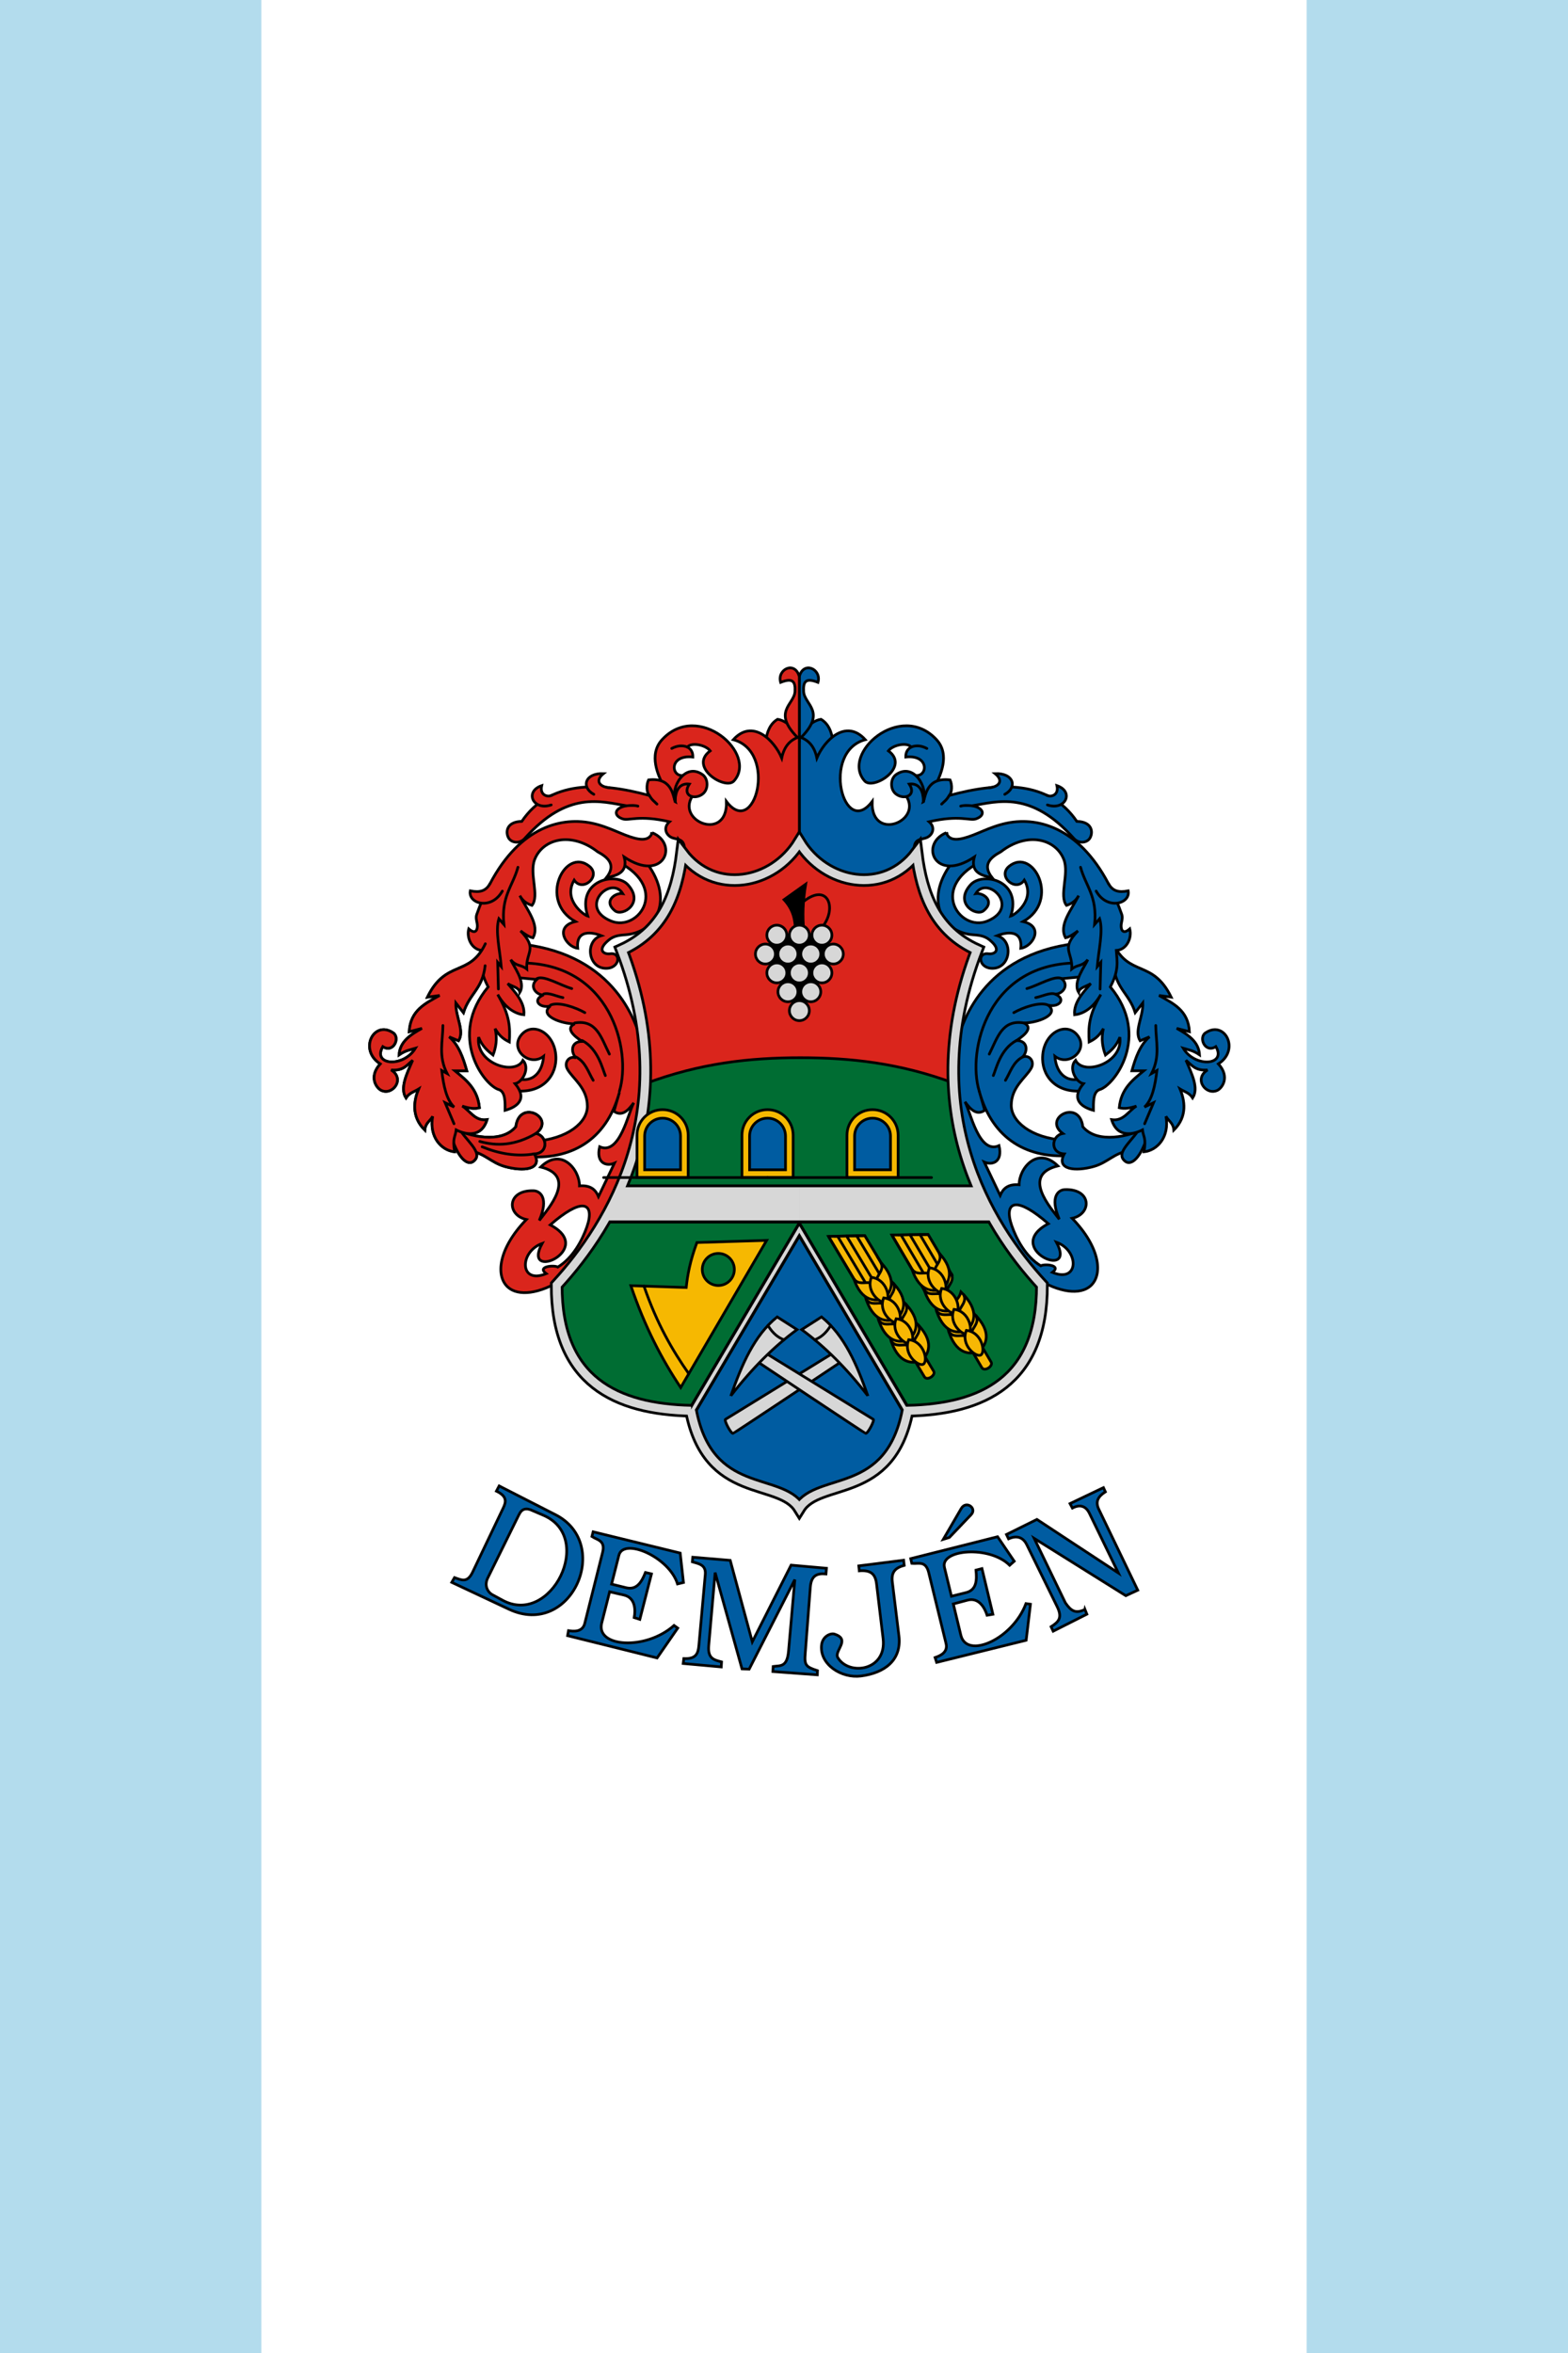 <svg width="600" height="900" version="1.1" viewBox="0 0 600 900" xmlns="http://www.w3.org/2000/svg">
 <g transform="translate(0,-222.52)">
  <g>
   <path d="m0 222.52h600v900h-600z" fill="#fff" style="paint-order:fill markers stroke"/>
   <path d="m0 222.52h100v900h-100z" fill="#b3dced" style="paint-order:fill markers stroke"/>
   <path transform="scale(-1,1)" d="m-600 222.52h100v900h-100z" fill="#b3dced" style="paint-order:fill markers stroke"/>
  </g>
  <g transform="matrix(1.949,0,0,1.949,28913.577,-7519.591)">
   <g stroke="#000" stroke-linecap="round" stroke-width=".529">
    <path d="m-14615.413 4196.357c-3.324 0.946-6.897 0.841-11.013-1.554" fill="none"/>
    <path d="m-14615.876 4197.416c-3.376 1.373-6.788 1.955-10.252 1.389" fill="none"/>
    <path d="m-14647.765 4229.718c1.371-1.183 2.901-3.709-1.001-7.585-0.422 1.433-1.184 1.639-1.77 2.787" fill="#f7b704"/>
    <path d="m-14624.032 4157.53 3.705 0.265-1.356 6.152-4.928 0.463c1.692 1.566-0.273 3.204-1.356 3.01 2.335 0.96 0.835 2.705-1.323 2.19 2.362 1.844-2.111 3.509-4.763 3.498 2.323 1.101-0.971 3.102-1.455 3.44 2.32 0.02 2.204 2.223 1.191 3.241 1.274-0.525 2.459 0.831 1.692 2.201-1.047 1.867-3.91 3.658-3.91 7.282 0 3.087 3.757 6.415 10.486 6.855l1.514 2.971c-8.611 0.762-15.668-3.015-18.288-12.582l1.076 3.741c-1.602 1.055-2.772-0.155-3.882-1.684 1.077 1.953 2.735 10.392 6.688 8.606 0.768 3.213-1.317 3.908-2.9 3.227l3.126 6.546c0.528-1.246 1.422-2.275 3.725-2.099-0.03-3.205 3.565-7.651 7.602-3.699-7.264 1.78-1.403 8.233 0.281 10.477-1.939-4.458-0.141-5.785 1.09-5.825 5.297-0.179 5.345 4.776 1.435 5.638 5.419 5.568 6.153 11.048 3.586 13.286-1.989 1.733-6.037 1.429-10.921-1.702-6.776-5.563-18.441-24.683-15.681-43.869 0.948-6.589 5.861-19.456 23.566-21.63zm-11.516 51.266c-1.546 0-1.714 1.751-0.891 4.1 0.876 2.498 2.661 6.037 5.694 7.87 0.738-0.431 4.18-0.148 2.282 1.29 5.263 2.173 5.319-4.286 0.793-5.92 4.161 7.74-10.717 1.168-1.587-3.638-3.052-2.649-5.088-3.704-6.291-3.702z" fill="#005ca1"/>
    <g fill="none">
     <path d="m-14642.823 4186.515c-2.45-8.049 1.708-25.396 19.684-25.182"/>
     <path d="m-14634.317 4179.788c-1.88 0.994-2.388 2.957-3.361 4.576"/>
     <path d="m-14635.508 4176.547c-3.183 1.66-4.024 5.682-4.555 6.882"/>
     <path d="m-14634.053 4173.107c-4.296-0.72-5.178 2.881-6.805 6.112"/>
     <path d="m-14629.29 4169.609c-1.61-0.744-5.026 0.488-6.751 1.472"/>
     <path d="m-14627.967 4167.419c-1.003-0.318-2.517 0.473-3.771 0.715"/>
     <path d="m-14626.611 4164.409c-1.36-0.739-4.571 1.298-6.857 1.948"/>
    </g>
   </g>
   <g transform="translate(63.5)" stroke="#000" stroke-linecap="round">
    <path transform="matrix(.265 0 0 .265 -14782.291 4062.919)" d="m-50.93 357.586-14.002 1 5.125 23.25 18.625 1.75c-6.395 5.92 1.032 12.11 5.125 11.375-8.825 3.628-3.156 10.225 5 8.277-8.927 6.971 7.979 13.26 18.002 13.223-8.78 4.161 3.671 11.723 5.5 13-8.769 0.076-8.331 8.4-4.502 12.25-4.815-1.983-9.293 3.141-6.395 8.32 3.957 7.056 14.777 13.824 14.777 27.521 0 11.669-14.2 24.246-39.633 25.908l-5.721 11.23c32.546 2.881 59.217-11.395 69.119-47.553l-4.066 14.141c6.055 3.988 10.477-0.586 14.672-6.363-4.071 7.383-10.337 39.275-25.277 32.527-2.903 12.145 4.978 14.771 10.961 12.197l-11.814 24.74c-1.996-4.71-5.376-8.597-14.08-7.934 0.117-12.113-13.473-28.915-28.73-13.979 27.454 6.727 5.302 31.116-1.062 39.598 7.329-16.85 0.532-21.863-4.121-22.018-20.02-0.677-20.2 18.05-5.422 21.311-20.481 21.044-23.257 41.755-13.555 50.213 7.517 6.551 22.818 5.401 41.277-6.432 25.61-21.026 69.697-93.291 59.266-165.805-3.583-24.904-22.152-73.535-89.068-81.75zm43.525 193.76c5.844 0.01 6.478 6.62 3.367 15.496-3.311 9.442-10.056 22.815-21.52 29.744-2.789-1.629-15.799-0.558-8.625 4.875-19.892 8.212-20.104-16.198-2.998-22.375-15.727 29.254 40.505 4.416 5.998-13.75 11.535-10.014 19.232-13.998 23.777-13.99z" fill="#da251c" stroke-width="2"/>
    <g fill="none" stroke-width=".529">
     <path d="m-14776.975 4186.515c2.45-8.049-1.708-25.396-19.684-25.182"/>
     <path d="m-14785.481 4179.788c1.88 0.994 2.388 2.957 3.361 4.576"/>
     <path d="m-14784.29 4176.547c3.183 1.66 4.024 5.682 4.555 6.882"/>
     <path d="m-14785.745 4173.107c4.296-0.72 5.178 2.881 6.805 6.112"/>
     <path d="m-14790.508 4169.609c1.61-0.744 5.026 0.488 6.751 1.472"/>
     <path d="m-14791.831 4167.419c1.003-0.318 2.517 0.473 3.771 0.715"/>
     <path d="m-14793.187 4164.409c1.36-0.739 4.571 1.298 6.857 1.948"/>
    </g>
   </g>
   <g fill="#005ca1" stroke="#000" stroke-linecap="round" stroke-width=".529">
    <path d="m-14610.187 4193.745c-3.074 1.609-9.424 3.176-12.303-0.265-0.697-5.614-7.986-1.678-3.936 1.323-2.266 0.423-2.537 3.852 0.298 4.002-1.692 3.112 2.181 3.493 5.785 2.472 2.768-0.784 3.946-2.614 6.849-3.067"/>
    <path d="m-14609.625 4194.671c-1.428 5.11-3.409 6.457-4.519 5.608-2.269-1.734 1.753-4.177 3.13-7.063"/>
    <path d="m-14616.503 4157.563c3.086 6.568 7.746 3.035 11.365 10.477l-2.385-0.327c2.759 1.562 5.738 2.893 5.964 7.109l-2.503-0.655c2.248 1.245 4.327 2.598 4.49 5.192-1.317-0.893-2.111-0.955-3.203-1.286 2.318 3.861 8.56 3.381 6.408-0.327-2.104 1.35-3.448-1.739-2.051-2.69 3.802-2.587 6.861 3.323 2.541 6.081 2.338 2.559 0.742 4.735-0.173 5.184-2.24 1.1-4.77-2.23-1.955-3.991-2.449 0.211-3.078-0.987-4.233-1.894 1.168 2.701 2.554 5.473 1.31 7.39-0.66-1.043-1.647-1.235-2.478-1.754 0.881 2.112 1.557 5.327-1.217 8.068-0.119-1.447-1.034-1.767-1.543-2.713 0.739 4.082-1.735 6.688-4.304 6.969 0.448-2.813-0.118-2.81-0.307-4.303-1.659 0.852-4.919 1.716-6.058-2.011 2.348 0.357 3.291-1.696 4.865-2.666-1.202 0.402-2.352 0.609-3.368 0.327 0.365-3.74 2.636-5.448 4.818-7.25h-2.339c0.723-2.562 1.571-5.025 3.461-6.665l-1.847 0.772c-1.22-1.974 0.642-4.704 0.538-7.437l-1.497 1.918c-1.188-3.762-3.751-4.636-4.256-9.214"/>
   </g>
   <path d="m-14608.17 4173.603c0.01 3.089 0.932 6.014-0.826 9.426l1.058-0.595c-0.367 3.048-0.945 5.789-2.448 7.177l1.786-0.86-1.752 4.134" fill="none" stroke="#000" stroke-linecap="round" stroke-width=".529"/>
   <g transform="translate(-148.167)" stroke="#000" stroke-linecap="round" stroke-width=".529">
    <g fill="#da251c">
     <path d="m-14597.944 4193.745c3.074 1.609 9.424 3.176 12.303-0.265 0.697-5.614 7.986-1.678 3.936 1.323 2.266 0.423 2.537 3.852-0.298 4.002 1.692 3.112-2.181 3.493-5.785 2.472-2.768-0.784-3.946-2.614-6.849-3.067"/>
     <path d="m-14598.506 4194.671c1.428 5.11 3.409 6.457 4.519 5.608 2.269-1.734-1.753-4.177-3.13-7.063"/>
     <path d="m-14591.628 4157.563c-3.086 6.568-7.746 3.035-11.365 10.477l2.385-0.327c-2.759 1.562-5.738 2.893-5.964 7.109l2.503-0.655c-2.248 1.245-4.327 2.598-4.49 5.192 1.317-0.893 2.111-0.955 3.203-1.286-2.318 3.861-8.56 3.381-6.408-0.327 2.104 1.35 3.448-1.739 2.051-2.69-3.802-2.587-6.861 3.323-2.541 6.081-2.338 2.559-0.742 4.735 0.173 5.184 2.24 1.1 4.77-2.23 1.955-3.991 2.449 0.211 3.078-0.987 4.233-1.894-1.168 2.701-2.554 5.473-1.31 7.39 0.66-1.043 1.647-1.235 2.478-1.754-0.881 2.112-1.557 5.327 1.217 8.068 0.119-1.447 1.034-1.767 1.543-2.713-0.739 4.082 1.735 6.688 4.304 6.969-0.448-2.813 0.118-2.81 0.307-4.303 1.659 0.852 4.919 1.716 6.058-2.011-2.348 0.357-3.291-1.696-4.865-2.666 1.202 0.402 2.352 0.609 3.368 0.327-0.365-3.74-2.636-5.448-4.818-7.25h2.339c-0.723-2.562-1.571-5.025-3.461-6.665l1.847 0.772c1.22-1.974-0.642-4.704-0.538-7.437l1.497 1.918c1.188-3.762 3.751-4.636 4.256-9.214"/>
    </g>
    <g fill="none">
     <path d="m-14599.961 4173.603c-0.01 3.089-0.932 6.014 0.826 9.426l-1.058-0.595c0.367 3.048 0.945 5.789 2.448 7.177l-1.786-0.86 1.752 4.134"/>
     <path d="m-14592.718 4196.357c3.324 0.946 6.897 0.841 11.013-1.554"/>
     <path d="m-14592.255 4197.416c3.376 1.373 6.788 1.955 10.252 1.389"/>
    </g>
   </g>
   <g transform="translate(5.292)" stroke="#000" stroke-linecap="round" stroke-width=".529">
    <g fill="#da251c">
     <path d="m-14720.12 4140.959c11.746 5.178 5.172 14.405-0.295 12.142-6.588-2.727 0.04-9.097 2.307-5.384-1.526-0.213-3.859 1.499-1.544 3.368 1.486 1.199 5.863-1.49 2.548-5.114-2.375-2.598-10.16-0.857-7.88 6.166-0.734-0.208-4.931-3.136-2.666-7.063 1.649 2.462 5.389-0.758 2.994-2.713-4.764-3.888-10.125 6.753-2.76 10.851-4.272 1.002-1.818 4.956 0.468 5.239-0.443-4.354 3.973-2.744 4.63-2.479-3.22 0.951-2.676 6.184 0.702 6.408 2.945 0.195 3.333-3.163 1.029-2.853-1.25 0.168-2.706-0.743-0.187-2.76 1.048-0.839 2.214-0.889 3.32-0.982 6.059-0.508 9.746-7.145 3.555-14.733"/>
     <path d="m-14739.904 4183.662c3.634 1.627 5.958-0.39 6.267-4.022-2.782 2.18-6.81-1.364-4.349-4.233 2.339-2.727 6.883-0.165 6.753 4.84-0.09 3.64-3.081 6.994-8.671 6.081"/>
     <path d="m-14712.332 4135.768c-0.63 1.879-2.81 1.409-5.272 0.46-2.441-0.941-5.436-2.542-9.277-2.658-6.581-0.2-14.768 3.77-19.899 18.241-0.292 0.824 0.171 1.563 0.122 2.387-0.05 0.87-0.523 1.466-1.689 0.443-0.466 1.792 0.594 4.105 2.643 4.233-0.155 2.155-0.564 3.88 1.17 7.156-8.066 9.71-0.726 19.458 2.174 20.182 1.257 0.494 1.141 2.608 1.146 4.046 2.335-0.641 4.522-2.182 1.965-5.238 1.449-0.248 2.99-3.055 1.543-4.584-1.551 3.105-9.38 0.598-8.7-4.537 0.69 1.794 1.823 2.724 2.83 3.508 0.529-1.394 0.911-3.173 0.398-5.192 0.935 1.63 1.871 2.151 2.806 2.619 0.15-2.917 0.129-5.144-2.292-9.308 1.705 2.998 3.795 3.842 5.145 3.976 0.241-2.511-1.913-4.615-3.18-6.127 0.808 0.555 2.282 0.767 2.385 1.731 1.25-2.046-1.327-5.21-1.777-6.408 1.095 1.367 1.93 0.867 3.134 1.824-0.216-3.397 2.256-3.894-1.222-7.489 0.813 0.601 1.625 1.192 2.438 1.362 1.399-2.498-1.149-5.453-2.573-8.279 0.608 1.146 1.471 1.601 2.385 1.918 1.508-1.889-0.556-6.172 0.512-8.969 1.555-4.077 7.162-5.603 12.374-1.554 2.177 1.167 3.662 2.636 1.707 5.098 2.088-0.425 4.318-1.03 3.508-4.069 7.728 5.18 10.851-2.549 5.496-4.771z"/>
     <path d="m-14744.179 4145.793c-0.804 1.38-1.888 1.776-3.864 1.387-0.479 2.536 4.147 3.865 6.291 0.047"/>
    </g>
    <path d="m-14738.688 4142.55c-0.986 3.661-3.327 5.678-2.76 11.225l-0.982-1.123c-0.743 2.435 0.209 6.188 0.468 9.401l-0.702-0.842 0.141 5.239" fill="none"/>
   </g>
   <g stroke="#000" stroke-linecap="round" stroke-width=".529">
    <g fill="#005ca1">
     <path d="m-14641.502 4140.959c-11.746 5.178-5.172 14.405 0.295 12.142 6.588-2.727-0.04-9.097-2.307-5.384 1.526-0.213 3.859 1.499 1.544 3.368-1.486 1.199-5.863-1.49-2.548-5.114 2.375-2.598 10.16-0.857 7.88 6.166 0.734-0.208 4.931-3.136 2.666-7.063-1.649 2.462-5.389-0.758-2.994-2.713 4.764-3.888 10.125 6.753 2.76 10.851 4.272 1.002 1.818 4.956-0.468 5.239 0.443-4.354-3.973-2.744-4.63-2.479 3.22 0.951 2.676 6.184-0.702 6.408-2.945 0.195-3.333-3.163-1.029-2.853 1.25 0.168 2.706-0.743 0.187-2.76-1.048-0.839-2.214-0.889-3.32-0.982-6.059-0.508-9.746-7.145-3.555-14.733"/>
     <path d="m-14621.718 4183.662c-3.634 1.627-5.958-0.39-6.267-4.022 2.782 2.18 6.81-1.364 4.349-4.233-2.339-2.727-6.883-0.165-6.753 4.84 0.09 3.64 3.081 6.994 8.671 6.081"/>
     <path d="m-14649.29 4135.768c0.63 1.879 2.81 1.409 5.272 0.46 2.441-0.941 5.436-2.542 9.277-2.658 6.581-0.2 14.768 3.77 19.899 18.241 0.292 0.824-0.171 1.563-0.122 2.387 0.05 0.87 0.523 1.466 1.689 0.443 0.466 1.792-0.594 4.105-2.643 4.233 0.155 2.155 0.564 3.88-1.17 7.156 8.066 9.71 0.726 19.458-2.174 20.182-1.257 0.494-1.141 2.608-1.146 4.046-2.335-0.641-4.522-2.182-1.965-5.238-1.449-0.248-2.99-3.055-1.543-4.584 1.551 3.105 9.38 0.598 8.7-4.537-0.69 1.794-1.823 2.724-2.83 3.508-0.529-1.394-0.911-3.173-0.398-5.192-0.935 1.63-1.871 2.151-2.806 2.619-0.15-2.917-0.129-5.144 2.292-9.308-1.705 2.998-3.795 3.842-5.145 3.976-0.241-2.511 1.913-4.615 3.18-6.127-0.808 0.555-2.282 0.767-2.385 1.731-1.25-2.046 1.327-5.21 1.777-6.408-1.095 1.367-1.93 0.867-3.134 1.824 0.216-3.397-2.256-3.894 1.222-7.489-0.813 0.601-1.625 1.192-2.438 1.362-1.399-2.498 1.149-5.453 2.573-8.279-0.608 1.146-1.471 1.601-2.385 1.918-1.508-1.889 0.556-6.172-0.512-8.969-1.555-4.077-7.162-5.603-12.374-1.554-2.177 1.167-3.662 2.636-1.707 5.098-2.088-0.425-4.318-1.03-3.508-4.069-7.728 5.18-10.851-2.549-5.496-4.771z"/>
     <path d="m-14617.443 4145.793c0.804 1.38 1.888 1.776 3.864 1.387 0.479 2.536-4.147 3.865-6.291 0.047"/>
    </g>
    <path d="m-14622.934 4142.55c0.986 3.661 3.327 5.678 2.76 11.225l0.982-1.123c0.743 2.435-0.209 6.188-0.468 9.401l0.702-0.842-0.141 5.239" fill="none"/>
   </g>
   <g fill="#005ca1" stroke="#000" stroke-linecap="round" stroke-width=".529">
    <path d="m-14655.738 4128.26 2.349 2.53 2.017-4.415c0.802-1.691 2.926-5.867 0.155-8.872-7.077-7.674-18.875 2.796-14.102 8.115 1.679 1.871 8.997-2.75 4.653-5.917 0.879-1.145 3.631-1.746 4.491-0.748-0.927 0.505-1.087 1.293-1.076 1.964 5.004-0.543 4.258 4.541 1.38 3.485"/>
    <path d="m-14673.795 4123.828 2.249-5.854c-0.223-2.069-0.936-3.63-2.349-4.465-1.205 0.164-2.035 1.002-3.042 1.521l-1.092 2.811 1.422 4.696"/>
    <path d="m-14678.166 4105.175c0.819-3.211 4.443-1.502 3.677 1.091-2.386-0.938-2.923-0.19-2.816 1.804 0.139 2.601 4.737 3.984-0.861 9.374z"/>
    <path d="m-14678.166 4116.949c1.652 0.546 2.952 1.688 3.461 4.167 1.455-3.454 5.697-7.816 9.508-3.605-8.753 2.345-4.245 19.542 1.351 12.129-0.295 8.543 11.364 3.335 5.824-2.081l1.613-2.923c1.105 1.264 2.724 1.597 2.619 5.051 0.479-1.412 0.742-4.812 5.239-4.28 0.462 0.989 0.39 2.52-0.187 3.064 9.922-2.716 19.619-2.958 25.07 5.075 2.918 0.062 3.229 1.98 2.645 3.159-0.548 1.106-2.255 1.275-3.207 0.209-8.454-9.472-14.984-7.245-20.018-6.431 2.338 0.366 2.734 1.894 0.788 2.569-1.244 0.431-3.188-0.822-9.207 0.565 1.204 1.052 0.781 2.377-0.215 2.987-1.158 0.71-3.055-0.077-2.685 3.187l-2.572 9.027-20.027-5.706z"/>
    <path d="m-14653.79 4129.687c0.972-2.871-1.93-7.727-5.354-5.33-1.142 0.8-1.225 2.868-0.06 3.799 1.571 1.256 4.158 0.387 2.642-1.931 1.555-0.198 2.774 0.761 2.774 3.461z"/>
   </g>
   <g stroke="#000" stroke-linecap="round" stroke-width=".529">
    <path d="m-14656.175 4118.953c0.99-0.382 2.012-0.273 3.064 0.281" fill="none"/>
    <path d="m-14640.85 4126.928c1.745-0.106 2.957-1.279 1.139-2.76 3.67-0.134 4.436 2.701 1.894 4.069" fill="#005ca1"/>
    <path d="m-14629.54 4128.428c0.725 0.419 2.402 0.022 1.966-1.898 3.459 1.18 1.655 4.989-1.871 3.788" fill="#005ca1"/>
    <path d="m-14644.248 4130.482c-1.031-0.105-1.753-0.074-2.222 0.07" fill="none"/>
    <path d="m-14648.738 4128.471c-0.491 0.907-0.982 1.167-1.473 1.684" fill="none"/>
   </g>
   <g transform="translate(-116.417)" stroke="#000" stroke-linecap="round" stroke-width=".529">
    <g fill="#da251c">
     <path d="m-14584.154 4128.26-2.349 2.53-2.017-4.415c-0.802-1.691-2.926-5.867-0.155-8.872 7.077-7.674 18.875 2.796 14.102 8.115-1.679 1.871-8.997-2.75-4.653-5.917-0.879-1.145-3.631-1.746-4.491-0.748 0.927 0.505 1.087 1.293 1.076 1.964-5.004-0.543-4.258 4.541-1.38 3.485"/>
     <path d="m-14566.097 4123.828-2.249-5.854c0.223-2.069 0.936-3.63 2.349-4.465 1.205 0.164 2.035 1.002 3.042 1.521l1.092 2.811-1.422 4.696"/>
     <path d="m-14561.726 4105.175c-0.819-3.211-4.443-1.502-3.677 1.091 2.386-0.938 2.923-0.19 2.816 1.804-0.139 2.601-4.737 3.984 0.861 9.374z"/>
     <path d="m-14561.726 4116.949c-1.652 0.546-2.952 1.688-3.461 4.167-1.455-3.454-5.697-7.816-9.508-3.605 8.753 2.345 4.245 19.542-1.351 12.129 0.295 8.543-11.364 3.335-5.824-2.081l-1.613-2.923c-1.105 1.264-2.724 1.597-2.619 5.051-0.479-1.412-0.742-4.812-5.239-4.28-0.462 0.989-0.39 2.52 0.187 3.064-9.922-2.716-19.619-2.958-25.07 5.075-2.918 0.062-3.229 1.98-2.645 3.159 0.548 1.106 2.255 1.275 3.207 0.209 8.454-9.472 14.984-7.245 20.018-6.431-2.338 0.366-2.734 1.894-0.788 2.569 1.244 0.431 3.188-0.822 9.207 0.565-1.204 1.052-0.781 2.377 0.215 2.987 1.158 0.71 3.055-0.077 2.685 3.187l2.572 9.027 20.027-5.706z"/>
     <path d="m-14586.102 4129.687c-0.972-2.871 1.93-7.727 5.354-5.33 1.142 0.8 1.225 2.868 0.06 3.799-1.571 1.256-4.158 0.387-2.642-1.931-1.555-0.198-2.774 0.761-2.774 3.461z"/>
    </g>
    <path d="m-14583.717 4118.953c-0.99-0.382-2.012-0.273-3.064 0.281" fill="none"/>
    <path d="m-14599.042 4126.928c-1.745-0.106-2.957-1.279-1.139-2.76-3.67-0.134-4.436 2.701-1.894 4.069" fill="#da251c"/>
    <path d="m-14610.352 4128.428c-0.725 0.419-2.402 0.022-1.966-1.898-3.459 1.18-1.655 4.989 1.871 3.788" fill="#da251c"/>
    <path d="m-14595.644 4130.482c1.031-0.105 1.753-0.074 2.222 0.07" fill="none"/>
    <path d="m-14591.154 4128.471c0.491 0.907 0.982 1.167 1.473 1.684" fill="none"/>
   </g>
   <g transform="translate(68.792)" stroke="#000" stroke-linecap="round">
    <path d="m-14768.21 4249.212c-14.653-0.314-26.451-5.747-26.371-24.669 10.999-11.921 24.746-34.584 12.76-65.784 8.139-3.702 10.829-10.794 11.839-18.998 6.34 8.398 17.966 6.189 23.037-2.127 5.07 8.315 16.696 10.525 23.036 2.127 1.01 8.204 3.7 15.296 11.839 18.998-11.986 31.2 1.761 53.863 12.76 65.784 0.08 18.922-11.718 24.355-26.371 24.669-3.378 17.535-17.435 12.958-21.264 19.116-3.83-6.158-17.887-1.58-21.265-19.116z" fill="#006d33" stroke-width=".265"/>
    <path transform="matrix(.265 0 0 .265 -14782.291 4062.919)" d="m133.592 282.389c-19.166 31.427-63.108 39.778-87.07 8.037-3.817 31.009-13.983 57.811-44.744 71.805 13.804 35.933 18.565 68.863 17.354 98.568 40.889-15.342 77.791-19.262 114.963-19.262 36.861 0 73.458 3.858 113.939 18.883-1.156-29.606 3.624-62.409 17.369-98.189-30.762-13.993-40.929-40.796-44.746-71.805-23.962 31.74-67.902 23.39-87.064-8.037z" fill="#da251c" stroke-width="2"/>
    <path transform="matrix(.265 0 0 .265 -14782.291 4062.919)" d="m133.592 569.607-80.131 135.672c13.172 64.875 65.743 47.938 80.131 71.07 14.384-23.133 66.954-6.196 80.125-71.072z" fill="#005ca1" stroke-width="1"/>
   </g>
   <path d="m-14712.528 4204.8-4.289 7.656h38.667v-7.656zm34.38 0v7.656h38.667l-4.288-7.656z"/>
   <g fill="none" stroke-linecap="round">
    <path d="m-14699.414 4249.212c-14.653-0.314-26.451-5.747-26.371-24.669 10.999-11.921 24.746-34.584 12.76-65.784 8.139-3.702 10.829-10.794 11.839-18.998 6.34 8.398 17.966 6.189 23.037-2.127 5.07 8.315 16.696 10.525 23.036 2.127 1.01 8.204 3.7 15.296 11.839 18.998-11.986 31.2 1.761 53.863 12.76 65.784 0.08 18.922-11.718 24.355-26.371 24.669-3.378 17.535-17.435 12.958-21.264 19.116-3.83-6.158-17.887-1.58-21.265-19.116z" stroke="#000" stroke-width="2.646"/>
    <path d="m-14656.949 4249.523-21.2-35.896-21.201 35.897" stroke="#000" stroke-width="1.852"/>
    <path d="m-14699.414 4249.212c-14.653-0.314-26.451-5.747-26.371-24.669 10.999-11.921 24.746-34.584 12.76-65.784 8.139-3.702 10.829-10.794 11.839-18.998 6.34 8.398 17.966 6.189 23.037-2.127 5.07 8.315 16.696 10.525 23.036 2.127 1.01 8.204 3.7 15.296 11.839 18.998-11.986 31.2 1.761 53.863 12.76 65.784 0.08 18.922-11.718 24.355-26.371 24.669-3.378 17.535-17.435 12.958-21.264 19.116-3.83-6.158-17.887-1.58-21.265-19.116z" stroke="#d7d7d7" stroke-width="1.587"/>
   </g>
   <path d="m-14712.954 4205.349-3.403 6.508h38.207v-6.508zm34.806 0v6.508h38.207l-3.403-6.508z" fill="#d7d7d7"/>
   <path d="m-14656.949 4249.523-21.2-35.896-21.201 35.897" fill-opacity="0" stroke="#d7d7d7" stroke-linecap="round" stroke-width=".661"/>
   <g transform="translate(-153.458)" stroke="#000" stroke-linecap="round" stroke-width=".529">
    <path d="m-14557.768 4224.664 10.868 0.36c0.261-2.44 0.73-5.117 2.101-8.826l13.689-0.42-16.871 28.879c-3.693-5.514-7.052-11.922-9.787-19.993z" fill="#f6b801"/>
    <path d="m-14555.191 4224.75c2.554 7.43 5.605 12.625 8.795 17.195" fill="none"/>
    <circle cx="-14540.596" cy="4221.482" r="3.148" fill="#006d33" fill-rule="evenodd"/>
   </g>
   <g transform="rotate(-.932 -14629.319 14672.453)" stroke="#000" stroke-linecap="round" stroke-width=".529">
    <g fill="#f7b704">
     <path d="m-14484.49 4240.375c1.371-1.183 2.901-3.709-1-7.585-0.422 1.433-1.184 1.639-1.77 2.787"/>
     <path d="m-14484.491 4240.375c-1.71 0.596-4.663 0.658-6.068-4.659 1.452 0.351 2.012-0.205 3.298-0.139"/>
     <path d="m-14486.886 4236.224c1.371-1.183 2.901-3.709-1.001-7.585-0.421 1.433-1.183 1.639-1.769 2.787"/>
     <path d="m-14486.887 4236.225c-1.71 0.596-4.663 0.658-6.068-4.659 1.452 0.351 2.011-0.205 3.298-0.139"/>
     <path d="m-14490.542 4223.687c0.01 0.025 0 0.055-0.02 0.07l-5.291 3.055c-0.03 0.015-0.06 0.01-0.07-0.02l-6.389-11.106c-0.01-0.025 7.108-0.048 7.108-0.048 0.02-0.01 4.659 8.05 4.659 8.05z" fill-rule="evenodd"/>
     <path d="m-14486.351 4239.351 2.409 4.173c0.518 0.897 2.298-0.264 1.838-1.061l-2.208-3.824"/>
     <path d="m-14489.268 4232.1c-1.71 0.596-4.663 0.658-6.069-4.659 1.453 0.351 2.012-0.205 3.299-0.139"/>
     <path d="m-14489.267 4232.1c1.371-1.183 2.901-3.709-1.001-7.585-0.422 1.433-1.184 1.639-1.77 2.787"/>
     <path d="m-14492.746 4232.282c0.906 1.242 2.11 0.618 3.181 0.838"/>
     <path d="m-14487.371 4229.178c0.622 1.405-0.52 2.137-0.865 3.174"/>
     <path d="m-14490.35 4236.432c0.906 1.242 2.111 0.618 3.181 0.838"/>
     <path d="m-14484.975 4233.329c0.622 1.406-0.52 2.137-0.865 3.174"/>
    </g>
    <g fill="none">
     <path d="m-14498.765 4215.652 4.735 8.201"/>
     <path d="m-14500.496 4215.729 5.318 9.211"/>
     <path d="m-14496.796 4215.643 4.349 7.533"/>
     <path d="m-14495.92 4226.792-6.389-11.106 7.108-0.048 4.114 7.105"/>
    </g>
    <g fill="#f7b704">
     <path d="m-14491.62 4228.028c-1.626 0.567-4.378 0.651-5.855-3.931 0.902 1.23 2.107 0.606 3.177 0.826"/>
     <path d="m-14495.128 4228.158c0.907 1.242 2.111 0.618 3.181 0.838"/>
     <path d="m-14489.752 4225.054c0.622 1.405-0.52 2.137-0.865 3.174"/>
     <path d="m-14491.619 4228.027c1.31-1.13 2.764-3.485-0.495-7.058 0.633 1.418-0.51 2.149-0.855 3.186"/>
     <path d="m-14491.231 4228.702c-0.946 0.546-4.01-2.001-2.799-4.849 3.073 0.374 3.747 4.302 2.799 4.849z"/>
     <path d="m-14488.879 4232.774c-0.947 0.546-4.011-2.001-2.8-4.849 3.073 0.374 3.747 4.302 2.8 4.849z"/>
     <path d="m-14486.498 4236.899c-0.947 0.546-4.011-2.001-2.799-4.849 3.072 0.374 3.746 4.302 2.799 4.849z"/>
     <path d="m-14484.102 4241.049c-0.946 0.546-4.011-2.001-2.799-4.849 3.073 0.374 3.747 4.302 2.799 4.849z"/>
    </g>
   </g>
   <g transform="rotate(-.533 -14601.423 22432.294)" stroke="#000" stroke-linecap="round" stroke-width=".529">
    <path d="m-14478.73 4222.978c0.01 0.025 0 0.055-0.02 0.07l-5.291 3.055c-0.03 0.015-0.06 0.01-0.07-0.02l-6.389-11.106c-0.01-0.025 7.108-0.048 7.108-0.048 0.02-0.01 4.659 8.05 4.659 8.05z" fill="#f7b704" fill-rule="evenodd"/>
    <g fill="none">
     <path d="m-14486.953 4214.943 4.735 8.201"/>
     <path d="m-14488.684 4215.02 5.318 9.211"/>
     <path d="m-14484.985 4214.934 4.349 7.533"/>
     <path d="m-14484.108 4226.083-6.389-11.106 7.108-0.048 4.114 7.105"/>
    </g>
    <g fill="#f7b704">
     <path d="m-14473.645 4237.993c-1.71 0.596-4.663 0.658-6.068-4.659 1.452 0.351 2.012-0.205 3.298-0.139"/>
     <path d="m-14473.644 4237.993c1.371-1.183 2.901-3.709-1-7.585-0.422 1.433-1.184 1.639-1.77 2.787"/>
     <path d="m-14476.041 4233.843c-1.71 0.596-4.663 0.658-6.068-4.659 1.452 0.351 2.011-0.205 3.298-0.139"/>
     <path d="m-14476.04 4233.842c1.371-1.183 2.901-3.709-1-7.585-0.422 1.433-1.184 1.639-1.77 2.787"/>
     <path d="m-14478.422 4229.718c-1.71 0.596-4.663 0.658-6.069-4.659 1.453 0.351 2.012-0.206 3.299-0.139"/>
     <path d="m-14475.505 4236.969 2.409 4.173c0.518 0.897 2.298-0.264 1.838-1.061l-2.208-3.824"/>
     <path d="m-14480.773 4225.646c-1.627 0.567-4.379 0.651-5.856-3.931 0.902 1.23 2.107 0.606 3.177 0.826"/>
     <path d="m-14480.773 4225.645c1.31-1.13 2.764-3.485-0.495-7.058 0.633 1.418-0.51 2.15-0.854 3.186"/>
     <path d="m-14484.282 4225.775c0.907 1.242 2.111 0.618 3.181 0.838"/>
     <path d="m-14478.906 4222.672c0.622 1.405-0.52 2.137-0.865 3.174"/>
     <path d="m-14481.9 4229.9c0.906 1.242 2.111 0.618 3.181 0.838"/>
     <path d="m-14476.525 4226.796c0.622 1.406-0.52 2.137-0.865 3.174"/>
     <path d="m-14479.504 4234.05c0.906 1.242 2.111 0.618 3.181 0.838"/>
     <path d="m-14474.129 4230.947c0.622 1.405-0.52 2.137-0.865 3.174"/>
     <path d="m-14480.384 4226.319c-0.947 0.546-4.011-2.001-2.8-4.849 3.073 0.374 3.747 4.302 2.8 4.849z"/>
     <path d="m-14478.033 4230.392c-0.947 0.546-4.011-2.001-2.8-4.849 3.073 0.374 3.747 4.302 2.8 4.849z"/>
     <path d="m-14475.652 4234.516c-0.947 0.546-4.011-2.001-2.799-4.849 3.072 0.374 3.746 4.302 2.799 4.849z"/>
     <path d="m-14473.256 4238.667c-0.946 0.546-4.01-2.001-2.799-4.849 3.073 0.374 3.747 4.302 2.799 4.849z"/>
    </g>
   </g>
   <g transform="matrix(-1,0,0,1,-29186.955,0)" stroke="#000" stroke-linecap="round" stroke-width=".529">
    <path d="m-14515.781 4237.683 21.449 13.193c0.423 0.07-1.017 2.818-1.452 2.78-0.207-0.018-21.491-14.23-21.491-14.23" fill="#d7d7d7"/>
    <path d="m-14522.253 4246.27c2.119-6.068 4.564-11.81 9.086-15.475l3.899 2.489c-4.492 3.289-8.824 7.594-12.985 12.985z" fill="#d7d7d7"/>
    <path d="m-14514.973 4232.479c0.986 1.623 2.05 2.395 3.146 2.805" fill="none"/>
   </g>
   <g transform="translate(-169.333)" stroke="#000" stroke-linecap="round" stroke-width=".529">
    <path d="m-14515.781 4237.683 21.449 13.193c0.423 0.07-1.017 2.818-1.452 2.78-0.207-0.018-21.491-14.23-21.491-14.23" fill="#d7d7d7"/>
    <path d="m-14522.253 4246.27c2.119-6.068 4.564-11.81 9.086-15.475l3.899 2.489c-4.492 3.289-8.824 7.594-12.985 12.985z" fill="#d7d7d7"/>
    <path d="m-14514.973 4232.479c0.986 1.623 2.05 2.395 3.146 2.805" fill="none"/>
   </g>
   <g transform="matrix(.987 0 0 .987 -358.971 56.34)" stroke="#000" stroke-linecap="round" stroke-width=".536">
    <g fill-rule="evenodd">
     <path d="m-14519.188 4201.727v-8.412c0-2.819 2.269-5.089 5.089-5.089 2.819 0 5.089 2.27 5.089 5.089v8.412z" fill="#f6b801"/>
     <path d="m-14517.67 4200.183v-6.695c0-1.978 1.593-3.571 3.571-3.571 1.977 0 3.571 1.592 3.571 3.571v6.695z" fill="#005ca1"/>
     <path d="m-14540.069 4201.727v-8.412c0-2.819 2.269-5.089 5.089-5.089 2.819 0 5.089 2.27 5.089 5.089v8.412z" fill="#f6b801"/>
     <path d="m-14538.551 4200.183v-6.695c0-1.978 1.593-3.571 3.571-3.571 1.977 0 3.571 1.592 3.571 3.571v6.695z" fill="#005ca1"/>
    </g>
    <path d="m-14514.098 4201.727h-32.614" fill="none"/>
    <path d="m-14488.126 4201.727v-8.412c0-2.819-2.269-5.089-5.089-5.089-2.819 0-5.089 2.27-5.089 5.089v8.412z" fill="#f6b801" fill-rule="evenodd"/>
    <path d="m-14489.644 4200.183v-6.695c0-1.978-1.593-3.571-3.571-3.571-1.977 0-3.571 1.592-3.571 3.571v6.695z" fill="#005ca1" fill-rule="evenodd"/>
    <path d="m-14514.097 4201.727h32.614" fill="none"/>
   </g>
   <g transform="translate(-148.167)" stroke="#000" stroke-linecap="round" stroke-width=".529">
    <path d="m-14529.579 4149.628c5.168-4.505 7.185 0.978 4.029 4.747" fill="none"/>
    <path d="m-14536.355 4158.497 1.957-2.624 8.692-0.124 2.279 3.779-2.029 3.373-4.52 7.793-6.665-11.115"/>
    <path d="m-14530.765 4154.999c0-2.063-0.394-4.109-2.218-6.09l4.247-3.029c-0.57 3.399-0.636 6.344-0.374 8.994"/>
    <g fill="#d7d7d7" fill-rule="evenodd">
     <circle cx="-14529.976" cy="4155.873" r="1.958"/>
     <circle cx="-14534.398" cy="4155.873" r="1.958"/>
     <circle cx="-14529.976" cy="4163.283" r="1.958"/>
     <circle cx="-14534.398" cy="4163.283" r="1.958"/>
     <circle cx="-14529.976" cy="4170.693" r="1.958"/>
     <circle cx="-14532.219" cy="4159.578" r="1.958"/>
     <circle cx="-14536.641" cy="4159.578" r="1.958"/>
     <circle cx="-14532.219" cy="4166.988" r="1.958"/>
     <circle transform="scale(-1,1)" cx="14525.549" cy="4155.873" r="1.958"/>
     <circle transform="scale(-1,1)" cx="14525.549" cy="4163.283" r="1.958"/>
     <circle transform="scale(-1,1)" cx="14527.729" cy="4159.578" r="1.958"/>
     <circle transform="scale(-1,1)" cx="14523.307" cy="4159.578" r="1.958"/>
     <circle transform="scale(-1,1)" cx="14527.729" cy="4166.988" r="1.958"/>
    </g>
   </g>
   <g transform="translate(-148.167)" stroke="#000" stroke-linecap="round" stroke-width=".529">
    <g fill="#da251c">
     <path d="m-14597.944 4193.745c3.074 1.609 9.424 3.176 12.303-0.265 0.697-5.614 7.986-1.678 3.936 1.323 2.266 0.423 2.537 3.852-0.298 4.002 1.692 3.112-2.181 3.493-5.785 2.472-2.768-0.784-3.946-2.614-6.849-3.067"/>
     <path d="m-14598.506 4194.671c1.428 5.11 3.409 6.457 4.519 5.608 2.269-1.734-1.753-4.177-3.13-7.063"/>
     <path d="m-14591.628 4157.563c-3.086 6.568-7.746 3.035-11.365 10.477l2.385-0.327c-2.759 1.562-5.738 2.893-5.964 7.109l2.503-0.655c-2.248 1.245-4.327 2.598-4.49 5.192 1.317-0.893 2.111-0.955 3.203-1.286-2.318 3.861-8.56 3.381-6.408-0.327 2.104 1.35 3.448-1.739 2.051-2.69-3.802-2.587-6.861 3.323-2.541 6.081-2.338 2.559-0.742 4.735 0.173 5.184 2.24 1.1 4.77-2.23 1.955-3.991 2.449 0.211 3.078-0.987 4.233-1.894-1.168 2.701-2.554 5.473-1.31 7.39 0.66-1.043 1.647-1.235 2.478-1.754-0.881 2.112-1.557 5.327 1.217 8.068 0.119-1.447 1.034-1.767 1.543-2.713-0.739 4.082 1.735 6.688 4.304 6.969-0.448-2.813 0.118-2.81 0.307-4.303 1.659 0.852 4.919 1.716 6.058-2.011-2.348 0.357-3.291-1.696-4.865-2.666 1.202 0.402 2.352 0.609 3.368 0.327-0.365-3.74-2.636-5.448-4.818-7.25h2.339c-0.723-2.562-1.571-5.025-3.461-6.665l1.847 0.772c1.22-1.974-0.642-4.704-0.538-7.437l1.497 1.918c1.188-3.762 3.751-4.636 4.256-9.214"/>
    </g>
    <g fill="none">
     <path d="m-14599.961 4173.603c-0.01 3.089-0.932 6.014 0.826 9.426l-1.058-0.595c0.367 3.048 0.945 5.789 2.448 7.177l-1.786-0.86 1.752 4.134"/>
     <path d="m-14592.718 4196.357c3.324 0.946 6.897 0.841 11.013-1.554"/>
     <path d="m-14592.255 4197.416c3.376 1.373 6.788 1.955 10.252 1.389"/>
    </g>
   </g>
   <g transform="translate(-169.333,-37.042)" fill="#005ca1" stroke="#000" stroke-linecap="round" stroke-width=".529">
    <path d="m-14567.75 4301.005-0.539 1.022c2.204 1.046 1.877 2.179 1.333 3.319l-6.014 12.597c-1.029 2.156-2.171 1.534-3.547 1.05l-0.539 0.936 11.235 5.277c12.226 5.742 20.39-12.812 9.136-18.554zm5.27 4.527c0.237-0.013 0.51 0.025 0.83 0.126l2.582 1.106c10.199 4.371 1.507 21.844-8.001 16.682l-1.986-1.078c-0.996-0.54-1.653-1.838-0.936-3.291l6.099-12.37c0.317-0.641 0.7-1.137 1.412-1.175z"/>
    <path d="m-14549.299 4310.009-0.241 0.923c1.093 0.725 2.696 0.742 2.086 3.17l-3.49 13.882c-0.445 1.772-2.249 1.574-3.19 1.424l-0.181 0.983 17.574 4.373 4.052-5.857-0.722-0.521c-5.633 4.994-15.404 4.253-14.203-0.482l1.554-6.123 2.819 0.646c2.266 0.519 2.273 2.968 2.006 4.413l1.104 0.361 2.287-8.927-1.184-0.281c-0.705 1.755-1.657 3.516-3.791 2.989l-2.86-0.706 1.435-5.653c0.899-3.541 9.857 0.29 11.515 5.617l1.164-0.281-0.642-5.778z"/>
    <path d="m-14524.145 4336.527-7.469-0.674 0.117-0.967c2.352 0.109 2.812-0.93 2.958-2.548l1.26-13.972c0.175-1.945-1.407-2.113-2.537-2.461l0.08-0.908 7.353 0.615 4.335 15.993 7.616-15.056 6.942 0.615-0.09 1.113c-1.867-0.169-2.905 0.384-3.076 2.607l-0.996 12.976c-0.175 2.284 0.04 2.642 2.402 3.398l-0.03 0.82-8.729-0.644 0.06-0.996c1.401-0.195 2.735 0.195 3.017-3.017l1.23-14.031-8.963 17.575-1.406-0.059-5.273-18.893-1.259 14.324c-0.229 2.603 1.081 2.81 2.52 3.2z"/>
    <path d="m-14497.041 4317.663-0.103-0.967 8.802-1.113 0.118 1.011c-1.85 0.51-2.563 1.39-2.329 3.295l1.289 10.516c0.593 4.834-2.853 7.321-7.47 7.909-3.787 0.482-8.021-2.222-7.733-5.946 0.145-1.869 1.803-2.524 2.549-2.285 3.294 1.059-0.122 3.291 0.654 4.611 2.136 3.628 9.659 2.643 8.895-3.732l-1.289-10.75c-0.238-1.988-1.182-2.714-3.383-2.548z"/>
    <path d="m-14486.947 4315.274 0.213 0.93c1.306 0.129 2.73-0.604 3.326 1.828l3.396 13.904c0.436 1.774-1.248 2.442-2.149 2.75l0.302 0.954 17.577-4.346 0.844-7.072-0.88-0.124c-2.648 7.047-11.633 10.958-12.785 6.21l-1.481-6.14 2.798-0.746c2.243-0.6 3.392 1.562 3.833 2.964l1.143-0.197-2.148-8.961-1.177 0.304c0.19 1.881 0.179 3.883-1.953 4.414l-2.863 0.712-1.375-5.667c-0.861-3.55 8.855-4.35 12.805-0.414l0.897-0.792-3.269-4.809z"/>
    <path d="m-14452.741 4325.24 0.381 0.937-6.62 3.339-0.41-0.879c1.528-0.973 2.256-1.773 1.201-3.925l-5.975-12.185c-0.545-1.111-1.615-2.022-3.574-1.142l-0.41-0.849 5.976-2.958 15.993 10.516-5.683-11.717c-0.7-1.443-1.866-1.805-3.339-1.025l-0.469-0.879 6.561-3.134 0.381 0.82c-1.447 0.939-2.01 1.929-1.289 3.427l7.646 15.876-2.344 1.084-17.985-11.248 6.122 12.654c1.124 1.618 2.017 2.179 3.837 1.289z"/>
    <path d="m-14480.554 4311.489 1.201-0.373 4.267-4.474c1.202-1.26-0.98-2.862-1.947-1.201z"/>
   </g>
  </g>
 </g>
</svg>
